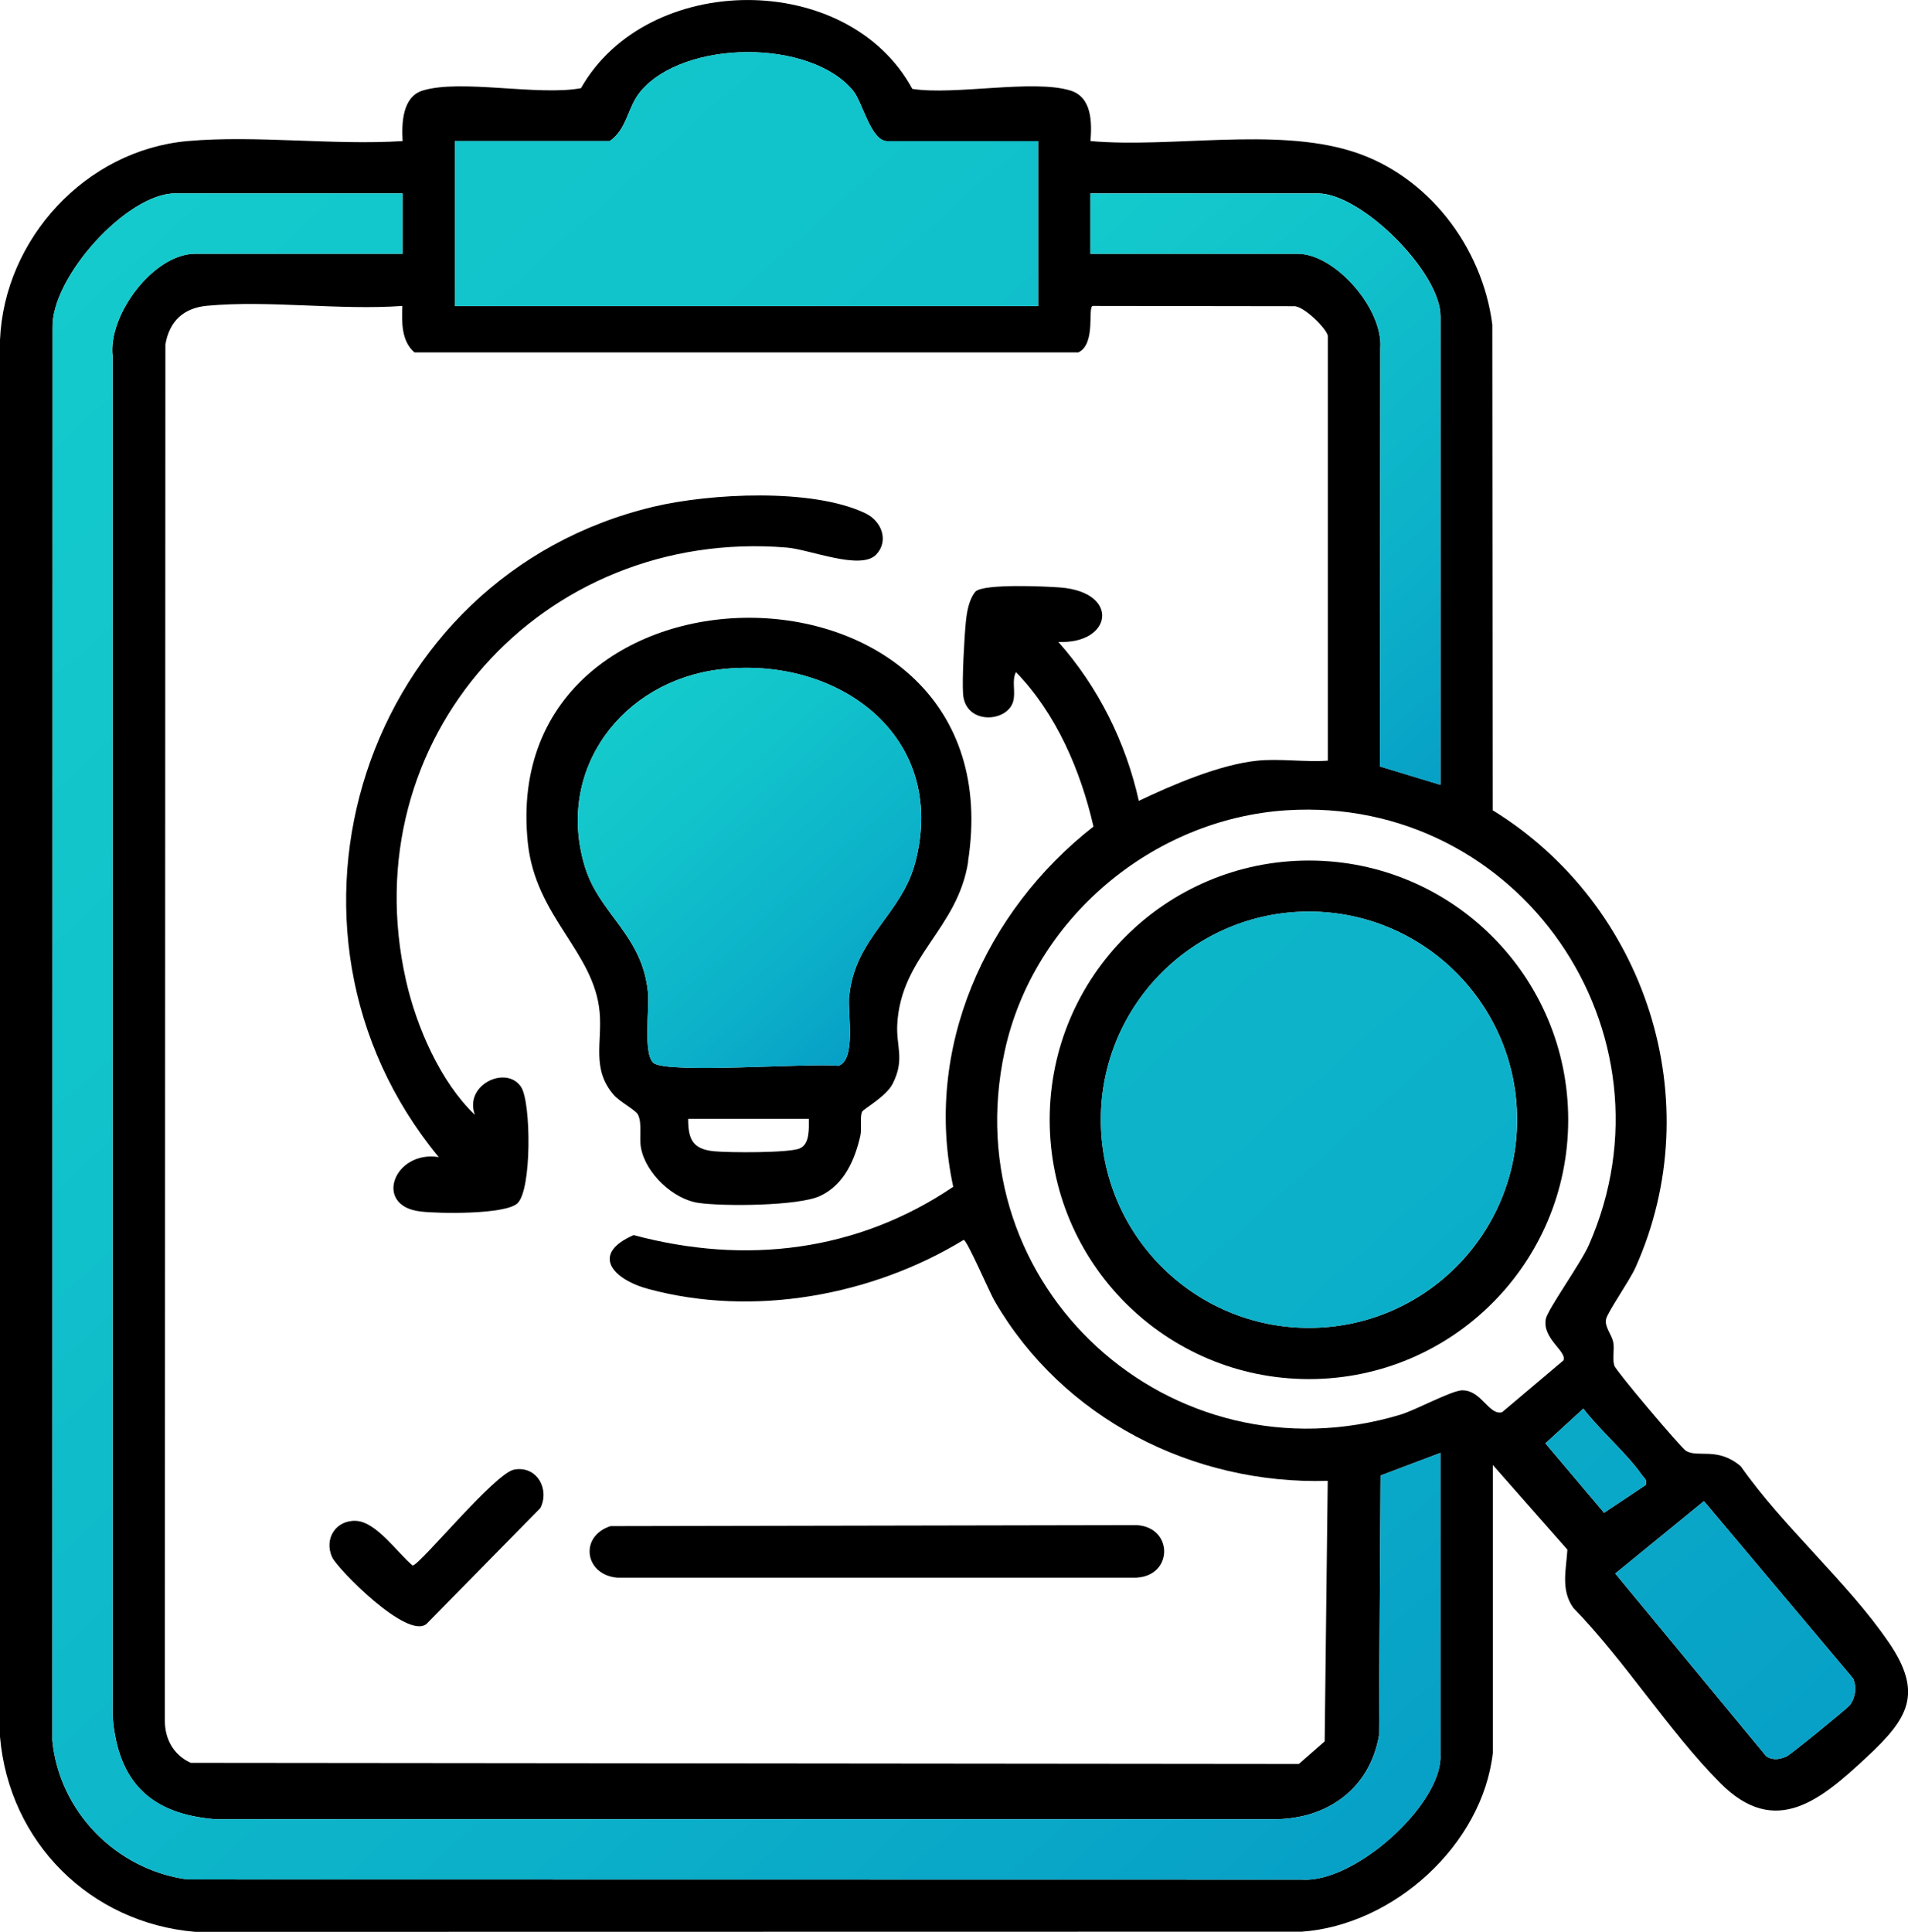 <?xml version="1.0" encoding="UTF-8"?>
<svg id="Layer_2" data-name="Layer 2" xmlns="http://www.w3.org/2000/svg" xmlns:xlink="http://www.w3.org/1999/xlink" viewBox="0 0 211.69 214.3">
  <defs>
    <style>
      .cls-1 {
        fill: url(#linear-gradient-7);
      }

      .cls-2 {
        fill: url(#linear-gradient-5);
      }

      .cls-3 {
        fill: url(#linear-gradient-6);
      }

      .cls-4 {
        fill: url(#linear-gradient-4);
      }

      .cls-5 {
        fill: url(#linear-gradient-3);
      }

      .cls-6 {
        fill: url(#linear-gradient-2);
      }

      .cls-7 {
        fill: url(#linear-gradient);
      }
    </style>
    <linearGradient id="linear-gradient" x1="122.31" y1="20.27" x2="172.15" y2="76.05" gradientUnits="userSpaceOnUse">
      <stop offset="0" stop-color="#14cacc"/>
      <stop offset=".29" stop-color="#11c3cb"/>
      <stop offset=".71" stop-color="#0cb1c9"/>
      <stop offset="1" stop-color="#07a0c7"/>
    </linearGradient>
    <linearGradient id="linear-gradient-2" x1="-22.55" y1="56.22" x2="129.32" y2="226.2" xlink:href="#linear-gradient"/>
    <linearGradient id="linear-gradient-3" x1="12.24" y1="-22.2" x2="204.81" y2="193.32" xlink:href="#linear-gradient"/>
    <linearGradient id="linear-gradient-4" x1="11.68" y1="-21.7" x2="204.25" y2="193.83" xlink:href="#linear-gradient"/>
    <linearGradient id="linear-gradient-5" x1="28.14" y1="-36.4" x2="220.71" y2="179.12" xlink:href="#linear-gradient"/>
    <linearGradient id="linear-gradient-6" x1="68.27" y1="79.99" x2="98.32" y2="113.63" xlink:href="#linear-gradient"/>
    <linearGradient id="linear-gradient-7" x1="13.45" y1="-23.28" x2="206.02" y2="192.25" xlink:href="#linear-gradient"/>
  </defs>
  <g id="Layer_1-2" data-name="Layer 1">
    <g id="_07txDM.tif" data-name="07txDM.tif">
      <g>
        <path d="M209.55,182.18c-4.52-6.63-11.73-12.83-16.41-19.52-2.56-2.2-4.75-.91-6.09-1.72-.53-.32-7.78-8.87-7.95-9.46-.24-.84.04-1.77-.11-2.56-.18-.93-.98-1.7-.8-2.59.16-.77,2.63-4.3,3.26-5.71,8.3-18.51,1.15-40.27-15.84-50.74l-.04-53.87c-1.11-8.64-7.16-16.6-15.59-19.23-8.59-2.68-19.96-.34-28.99-1.13.16-2.08.16-4.86-2.21-5.6-4.12-1.29-12.92.55-17.56-.19-7.16-13.22-29.41-13.04-36.76-.08-4.71.89-13.36-1.04-17.58.27-2.24.7-2.33,3.64-2.21,5.6-7.72.49-16.25-.68-23.87,0C9.52,16.66.47,26.49,0,37.72v154.93c1,11.69,9.99,20.66,21.66,21.65l122.76-.02c10.2-.72,20.05-9.62,21.21-19.85v-31.92l8.27,9.39c-.13,2.19-.76,4.49.66,6.46,5.72,5.87,10.6,13.69,16.29,19.42,6.13,6.18,11.19,1.87,16.3-2.9,4.5-4.2,6.31-6.97,2.41-12.69ZM120.99,21.45h25.22c4.86,0,13.61,8.76,13.61,13.61v52l-6.72-2.04.04-46.4c.34-4.31-4.97-10.47-9.17-10.47h-22.99v-6.7ZM50.46,15.65h17.19c1.96-1.36,1.95-3.77,3.42-5.51,4.8-5.75,18.84-5.85,23.59-.07,1.04,1.26,1.95,5.59,3.79,5.59h16.74v18.3H50.46V15.65ZM45.99,39.09h73.66c1.98-.95.99-5.06,1.59-5.15l22.26.03c1.1-.13,3.82,2.62,3.82,3.32v47.09c-2.52.18-5.34-.25-7.81,0-4.16.42-9.4,2.67-13.16,4.46-1.44-6.49-4.51-12.66-8.93-17.63,5.98.26,6.9-5.5.24-6.04-1.7-.13-8.44-.44-9.42.44-.74.88-.97,2.27-1.08,3.38-.18,1.81-.42,6.28-.31,7.97.23,3.48,4.9,3.2,5.56.85.3-1.07-.19-2.32.31-3.25,4.46,4.58,7.18,10.93,8.6,17.13-12.03,9.4-18.87,24.68-15.56,39.96-10.67,7.21-23.06,8.68-35.46,5.36-4.81,2.09-2.35,4.91,1.65,5.98,11.63,3.14,24.77.76,34.97-5.45.38.02,2.88,5.85,3.43,6.78,7.54,13.01,21.96,20.39,36.96,19.95l-.34,28.9-2.86,2.5-122.94-.12c-1.9-.85-2.89-2.64-2.88-4.7l.06-152.63c.44-2.6,2.03-4.06,4.62-4.3,6.87-.64,14.7.52,21.67.02-.07,1.78-.12,3.87,1.33,5.14ZM159.82,194.87c0,5.46-9.6,14.06-15.38,13.63l-123.66-.02c-7.83-1.06-14.18-7.46-14.97-15.38l.02-156.69c-.19-5.63,8.26-14.96,13.61-14.96h25.22v6.7h-22.99c-4.64,0-9.71,6.8-9.17,11.36v150.91c.57,7.23,4.19,10.81,11.38,11.38h117.43c5.92.02,10.64-3.35,11.69-9.28l.17-28.84,6.64-2.51v33.7ZM162.28,154.22c-1.21,0-5.2,2.2-6.91,2.71-25.51,7.66-49.57-14.21-43.9-40.33,3.18-14.63,16.37-25.77,31.31-26.72,25.72-1.62,43.89,24.61,33.5,48.24-.87,1.98-4.59,7.16-4.78,8.2-.4,2.2,2.4,3.6,1.96,4.59l-6.81,5.75c-1.44.38-2.29-2.43-4.37-2.43ZM171.46,160.11l4.21-3.85c1.81,2.37,4.86,5,6.49,7.35.26.38.61.47.43,1.12l-4.62,3.08-6.51-7.7ZM205.22,189.16c-.33.41-6.61,5.52-7.02,5.69-.78.32-1.44.44-2.21,0l-16.78-20.3,9.84-8.03,16.53,19.65c.45.91.27,2.21-.36,2.99Z"/>
        <path class="cls-7" d="M159.82,35.07v52l-6.72-2.04.04-46.4c.34-4.31-4.97-10.47-9.17-10.47h-22.99v-6.7h25.22c4.86,0,13.61,8.76,13.61,13.61Z"/>
        <path class="cls-6" d="M159.82,161.17v33.7c0,5.46-9.6,14.06-15.38,13.63l-123.66-.02c-7.83-1.06-14.18-7.46-14.97-15.38l.02-156.69c-.19-5.63,8.26-14.96,13.61-14.96h25.22v6.7h-22.99c-4.64,0-9.71,6.8-9.17,11.36v150.91c.57,7.23,4.19,10.81,11.38,11.38h117.43c5.92.02,10.64-3.35,11.69-9.28l.17-28.84,6.64-2.51Z"/>
        <path class="cls-5" d="M182.59,164.73l-4.62,3.08-6.51-7.7,4.21-3.85c1.81,2.37,4.86,5,6.49,7.35.26.38.61.47.43,1.12Z"/>
        <path class="cls-4" d="M205.22,189.16c-.33.41-6.61,5.52-7.02,5.69-.78.32-1.44.44-2.21,0l-16.78-20.3,9.84-8.03,16.53,19.65c.45.91.27,2.21-.36,2.99Z"/>
        <path class="cls-2" d="M115.19,15.65v18.3H50.46V15.65h17.19c1.96-1.36,1.95-3.77,3.42-5.51,4.8-5.75,18.84-5.85,23.59-.07,1.04,1.26,1.95,5.59,3.79,5.59h16.74Z"/>
        <path d="M107.4,95.57c5.55-35.64-52.35-35.75-48.84-2.09.86,8.27,7.37,12.08,7.97,18.81.3,3.37-.92,6.29,1.56,9.16.68.79,2.44,1.68,2.7,2.21.48.99.1,2.5.33,3.69.53,2.81,3.56,5.69,6.4,6.09,2.79.4,11.03.34,13.44-.76,2.67-1.23,3.87-3.96,4.49-6.67.19-.84-.08-2.17.21-2.7.18-.32,2.65-1.67,3.38-3.09,1.38-2.72.37-4.14.51-6.6.42-7.59,6.7-10.53,7.87-18.05ZM88.75,127.39c-1.23.52-7.89.48-9.52.32-2.36-.23-2.89-1.31-2.88-3.6h13.39c0,1.03.12,2.8-.99,3.27ZM94.21,110.51c-.18,1.89.81,7.12-1.21,7.72-3.08-.34-18.94.9-20.48-.31-1.19-.94-.45-6.04-.63-7.85-.63-6.39-5.4-8.64-7.01-13.96-3.26-10.77,4.16-20.54,14.95-21.85,13.05-1.58,25.33,7.29,21.75,21.3-1.51,5.91-6.72,8.39-7.36,14.96Z"/>
        <path class="cls-3" d="M94.21,110.51c-.18,1.89.81,7.12-1.21,7.72-3.08-.34-18.94.9-20.48-.31-1.19-.94-.45-6.04-.63-7.85-.63-6.39-5.4-8.64-7.01-13.96-3.26-10.77,4.16-20.54,14.95-21.85,13.05-1.58,25.33,7.29,21.75,21.3-1.51,5.91-6.72,8.39-7.36,14.96Z"/>
        <path d="M97.22,61.51c-1.71,1.81-7.35-.56-9.94-.77-27.13-2.22-48.29,21.23-42.23,48.04,1.16,5.14,3.83,11.27,7.64,14.89-1.24-3.33,3.48-5.56,5.12-3.1,1.12,1.67,1.21,11.49-.42,12.93-1.39,1.23-8.63,1.14-10.73.89-5.32-.61-2.92-6.83,2.02-6.03-20.94-25.36-8.34-64.49,23.83-72.15,6.27-1.49,17.61-2.08,23.49.72,1.83.87,2.64,3.07,1.22,4.58Z"/>
        <path d="M126.13,175.01h-57.6c-3.66-.27-4.31-4.58-.79-5.72l58.39-.11c4.05.25,4.04,5.59,0,5.82Z"/>
        <path d="M59.94,167.3l-12.61,12.83c-2.14,1.82-9.9-6.13-10.47-7.37-.96-2.08.43-4.18,2.67-4.05,2.25.13,4.61,3.6,6.25,4.95.78,0,9.11-10.25,11.27-10.64,2.5-.46,3.97,2.15,2.9,4.28Z"/>
        <path d="M145.23,95.46c-15.89,0-28.77,12.88-28.77,28.76s12.88,28.76,28.77,28.76,28.76-12.88,28.76-28.76-12.88-28.76-28.76-28.76ZM145.23,147.3c-12.76,0-23.09-10.34-23.09-23.09s10.34-23.09,23.09-23.09,23.09,10.34,23.09,23.09-10.34,23.09-23.09,23.09Z"/>
        <path class="cls-1" d="M168.31,124.21c0,12.75-10.34,23.09-23.09,23.09s-23.09-10.34-23.09-23.09,10.34-23.09,23.09-23.09,23.09,10.34,23.09,23.09Z"/>
      </g>
    </g>
  </g>
</svg>